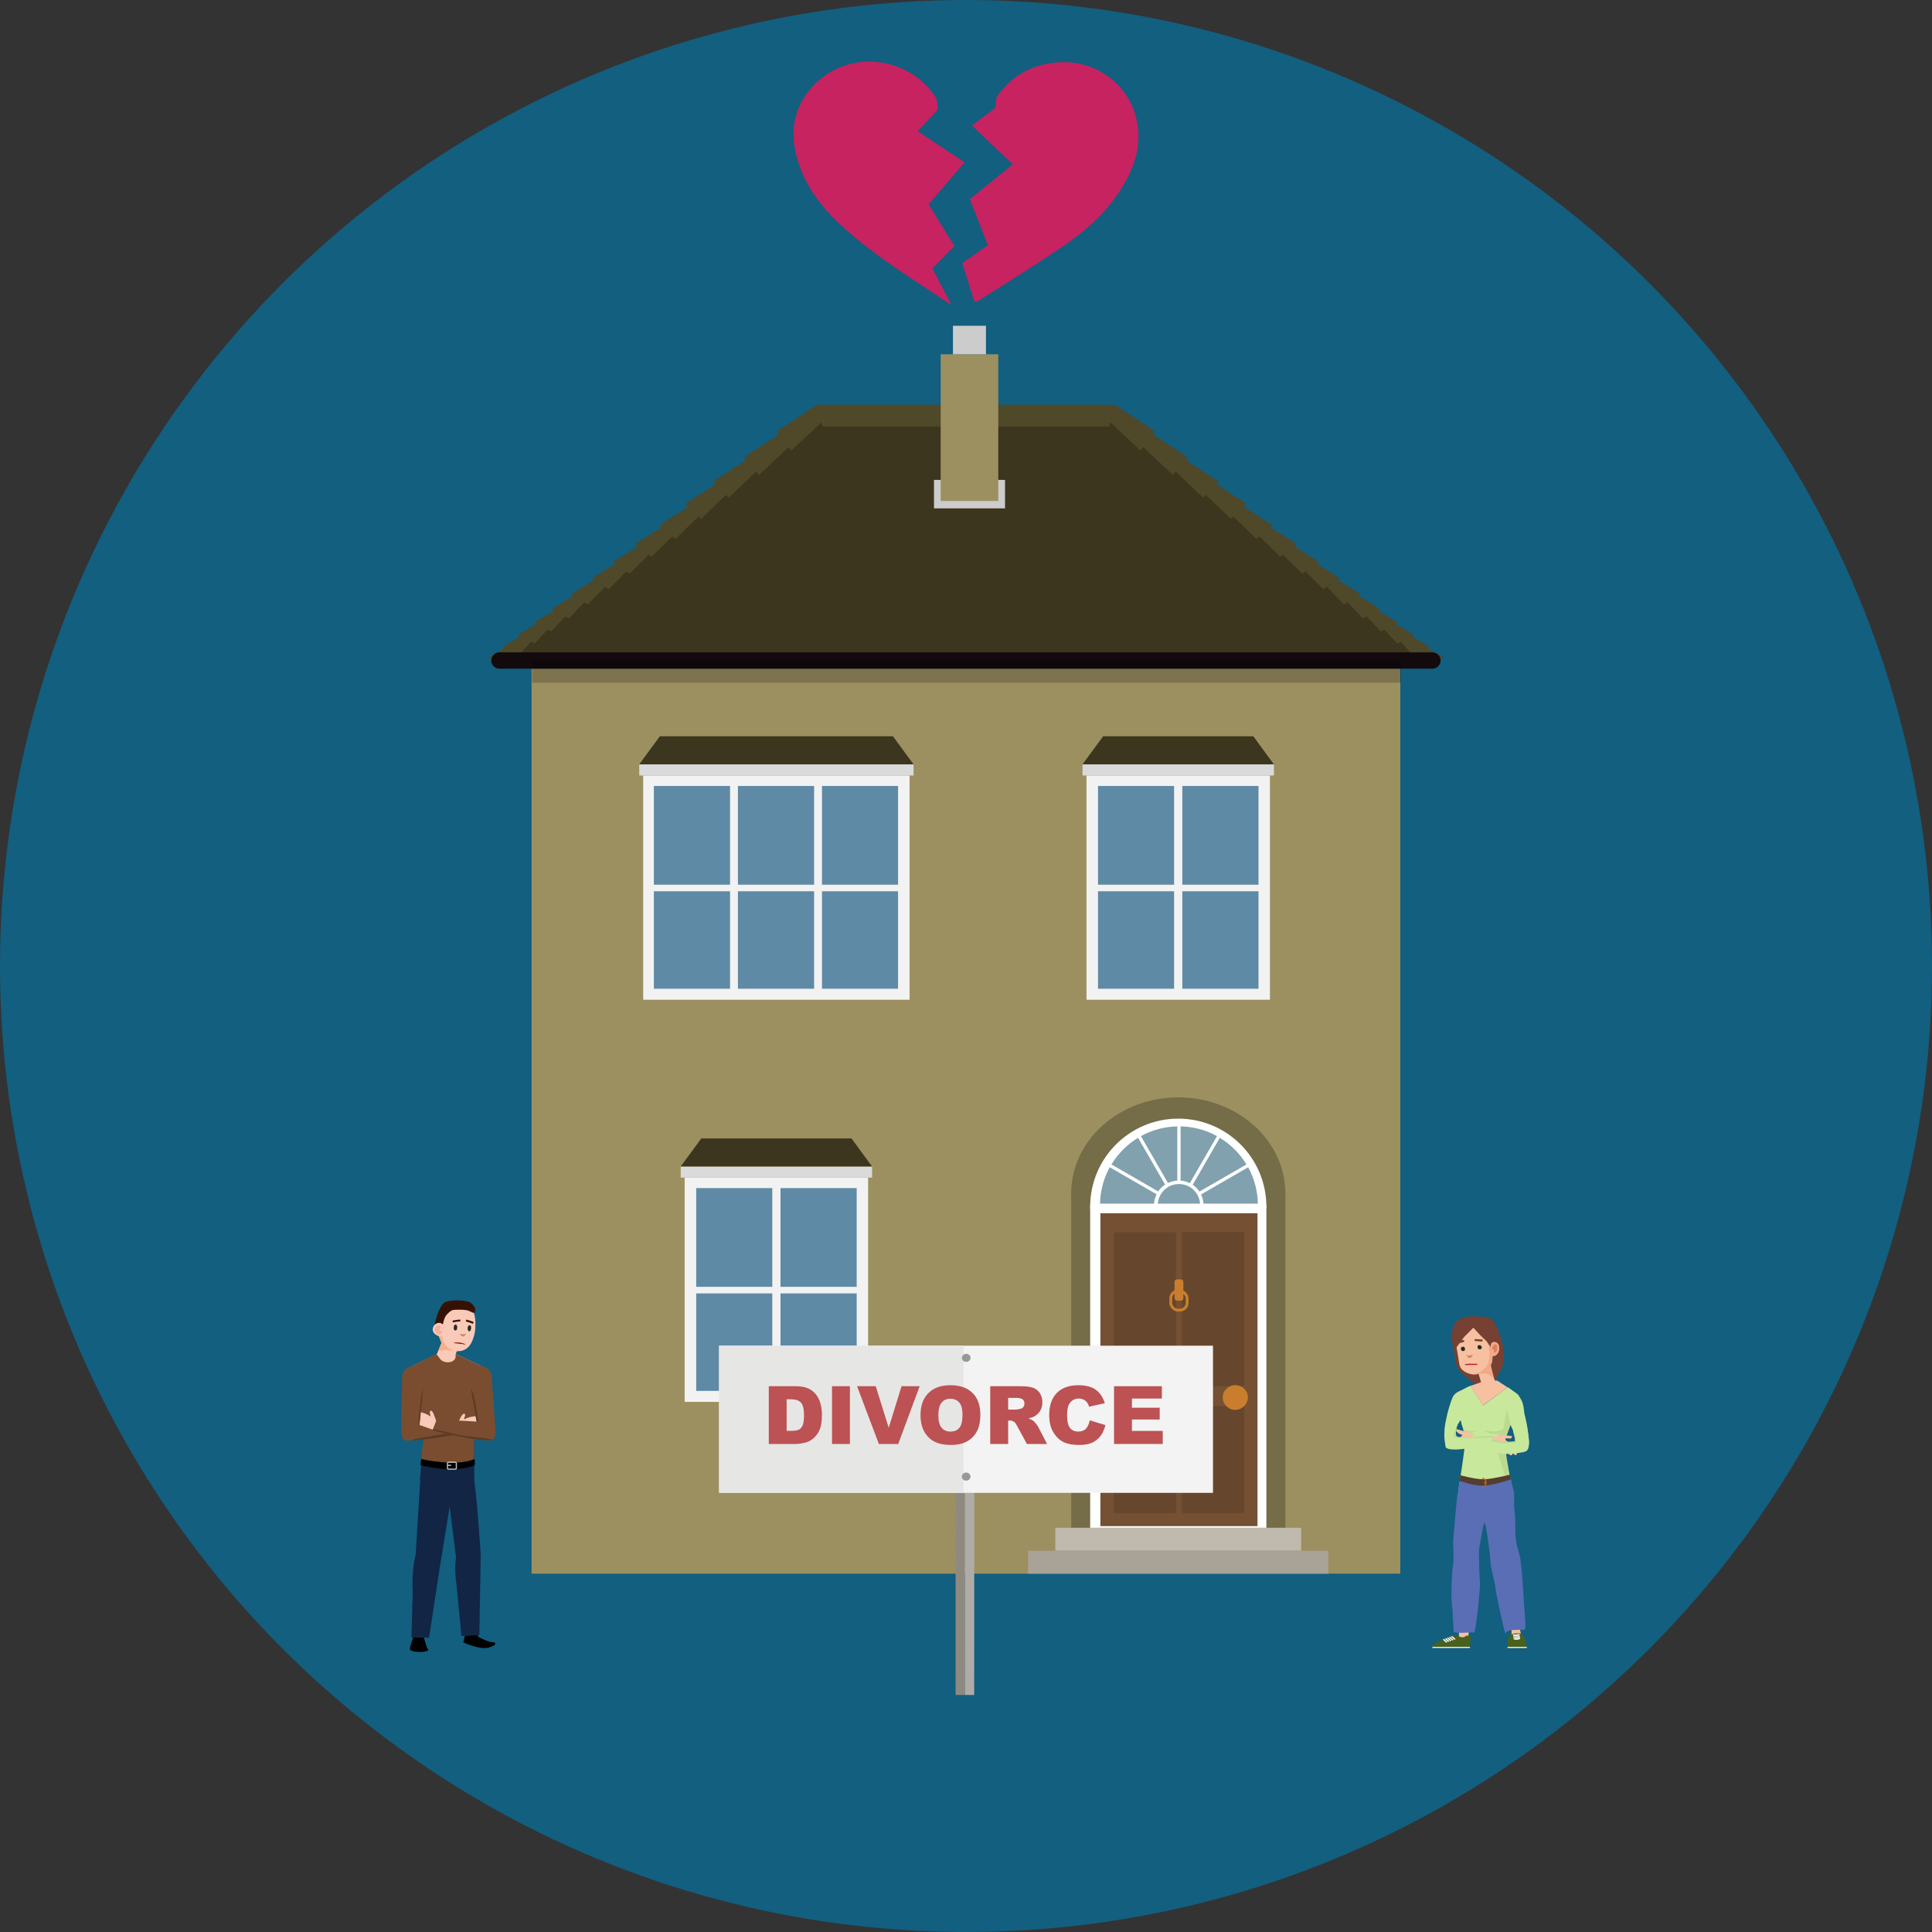 <?xml version="1.0" encoding="UTF-8"?><svg id="text" xmlns="http://www.w3.org/2000/svg" width="160" height="160" viewBox="0 0 160 160"><rect x="0" y="0" width="160" height="160" fill="#333333" stroke="none"/><defs><style>.cls-1,.cls-2,.cls-3,.cls-4,.cls-5,.cls-6,.cls-7,.cls-8,.cls-9,.cls-10,.cls-11,.cls-12,.cls-13,.cls-14,.cls-15,.cls-16,.cls-17,.cls-18,.cls-19,.cls-20,.cls-21,.cls-22,.cls-23,.cls-24,.cls-25,.cls-26,.cls-27,.cls-28,.cls-29,.cls-30,.cls-31,.cls-32,.cls-33,.cls-34,.cls-35,.cls-36,.cls-37,.cls-38,.cls-39,.cls-40,.cls-41,.cls-42,.cls-43,.cls-44,.cls-45,.cls-46,.cls-47,.cls-48,.cls-49,.cls-50,.cls-51{stroke-width:0px;}.cls-1,.cls-3,.cls-9,.cls-11,.cls-14,.cls-25,.cls-39,.cls-46{fill-rule:evenodd;}.cls-1,.cls-12{fill:#756c48;}.cls-2{fill:#764032;}.cls-3{fill:#a8a297;}.cls-4{fill:#f3f3f3;}.cls-5{fill:#bd1b25;}.cls-6{fill:#5c3a24;}.cls-52{stroke:#130a0d;stroke-linecap:round;stroke-width:1.353px;}.cls-52,.cls-53,.cls-54{fill:none;stroke-miterlimit:10;}.cls-7{fill:#f4b089;}.cls-8{fill:#c62360;}.cls-9{fill:#81a1ae;}.cls-10{fill:#596eb5;}.cls-11,.cls-21{fill:#3c361f;}.cls-13{fill:#e6e6e6;}.cls-14{fill:#f8ae99;}.cls-55{opacity:.2;}.cls-16{fill:#c87e2c;}.cls-17,.cls-46{fill:#facab8;}.cls-18{fill:#9c9060;}.cls-19{fill:#bc5253;}.cls-20{fill:#989898;}.cls-22{fill:#e6e6e5;}.cls-23{fill:#ad0505;}.cls-24{fill:#8f8a80;}.cls-25{fill:#c0b9ad;}.cls-26{fill:#d08564;}.cls-27{fill:#f6c0a1;}.cls-28{fill:#c46d22;}.cls-29{fill:#ccc;}.cls-30{fill:#381203;}.cls-31{fill:#afaca8;}.cls-32{fill:#dadada;}.cls-33{fill:#553d2f;}.cls-34,.cls-39{fill:#fff;}.cls-35{isolation:isolate;opacity:.2;}.cls-36{fill:#5f8aa5;}.cls-37{fill:#db8061;}.cls-38{fill:#bbd991;}.cls-40{fill:#f2a987;}.cls-41{fill:#4f4829;}.cls-42{fill:#c8e89b;}.cls-43{fill:#66462d;}.cls-44{fill:#755033;}.cls-45{fill:#7a4d30;}.cls-47{fill:#125f80;}.cls-48{fill:#272c26;}.cls-53{stroke:#c87e2c;stroke-width:.237px;}.cls-49{fill:#122545;}.cls-54{stroke:#bbbdbf;stroke-width:.099px;}.cls-50{fill:#f2f2f2;}.cls-51{fill:#48611d;}</style></defs><circle class="cls-47" cx="80" cy="80" r="80"/><rect class="cls-18" x="44.022" y="55.376" width="71.946" height="74.949"/><path class="cls-1" d="m97.58,90.881c4.897,0,8.867,3.562,8.867,7.956v.187h-17.735v-.187c0-4.394,3.97-7.955,8.867-7.955Z"/><rect class="cls-12" x="88.713" y="98.721" width="17.735" height="27.802"/><rect class="cls-34" x="90.284" y="99.819" width="14.592" height="26.704"/><path class="cls-44" d="m104.141,100.476h-13.012s0,25.913,0,25.913h13.012s0-25.913,0-25.913Z"/><path class="cls-43" d="m97.392,114.794v-12.746s-5.156,0-5.156,0v12.746s5.156,0,5.156,0Z"/><path class="cls-43" d="m97.879,102.047v12.746s5.156,0,5.156,0v-12.746s-5.156,0-5.156,0Z"/><path class="cls-43" d="m97.392,125.305v-8.852s-5.156,0-5.156,0v8.852s5.156,0,5.156,0Z"/><path class="cls-43" d="m103.035,125.305v-8.852s-5.156,0-5.156,0v8.852s5.156,0,5.156,0Z"/><path class="cls-16" d="m103.344,115.724c.005-.27-.108-.528-.31-.708-.39-.403-1.033-.414-1.436-.025-.008.008-.017.016-.025.025-.201.18-.314.438-.31.708-.008.277.105.543.31.73.19.2.455.312.73.31.57-.01,1.03-.47,1.04-1.04h0Z"/><path class="cls-39" d="m97.58,92.641c4.03,0,7.296,3.267,7.296,7.296v.171h-14.592v-.171c0-4.029,3.267-7.296,7.296-7.296Z"/><rect class="cls-16" x="97.269" y="105.951" width=".733" height="1.764" rx=".203" ry=".203"/><rect class="cls-53" x="96.956" y="106.927" width="1.358" height="1.572" rx=".598" ry=".598"/><path class="cls-9" d="m104.171,99.684h-4.506c-.017-.265-.085-.525-.201-.764l3.904-2.254c.509.926.785,1.962.804,3.018Z"/><path class="cls-9" d="m97.5,93.283v4.489c-.269.015-.532.083-.774.2l-2.243-3.885c.926-.509,1.961-.785,3.018-.804Z"/><path class="cls-9" d="m98.537,97.985c-.239-.12-.5-.191-.766-.21v-4.492c1.056.019,2.092.295,3.017.804l-2.251,3.898Z"/><path class="cls-9" d="m95.783,98.906c-.121.243-.192.507-.209.778h-4.475c.019-1.056.295-2.092.804-3.018l3.88,2.24Z"/><path class="cls-9" d="m99.334,98.682c-.148-.223-.338-.415-.559-.566l2.245-3.888c.902.547,1.659,1.304,2.206,2.206l-3.892,2.248Z"/><path class="cls-9" d="m96.487,98.102c-.227.149-.422.342-.574.566l-3.869-2.234c.547-.902,1.304-1.659,2.206-2.206l2.237,3.874Z"/><path class="cls-9" d="m95.886,99.684c.07-.966.909-1.693,1.875-1.623.869.063,1.561.754,1.623,1.623h-3.498Z"/><polygon class="cls-25" points="87.396 128.424 87.396 126.523 107.754 126.523 107.754 128.424 87.396 128.424 87.396 128.424"/><polygon class="cls-3" points="85.137 130.326 85.137 128.424 110.013 128.424 110.013 130.326 85.137 130.326 85.137 130.326"/><rect class="cls-50" x="56.701" y="97.525" width="15.192" height="18.573"/><rect class="cls-36" x="57.656" y="98.394" width="6.301" height="8.175"/><rect class="cls-36" x="64.638" y="98.394" width="6.309" height="8.175"/><rect class="cls-36" x="57.656" y="107.114" width="6.301" height="8.073"/><rect class="cls-36" x="64.638" y="107.114" width="6.309" height="8.073"/><rect class="cls-32" x="56.373" y="96.603" width="15.85" height=".922"/><polygon class="cls-21" points="56.373 96.603 72.222 96.603 70.517 94.281 58.078 94.281 56.373 96.603"/><rect class="cls-50" x="89.979" y="64.222" width="15.192" height="18.573"/><rect class="cls-36" x="90.933" y="65.091" width="6.301" height="8.175"/><rect class="cls-36" x="97.915" y="65.091" width="6.309" height="8.175"/><rect class="cls-36" x="90.933" y="73.811" width="6.301" height="8.073"/><rect class="cls-36" x="97.915" y="73.811" width="6.309" height="8.073"/><rect class="cls-32" x="89.65" y="63.3" width="15.85" height=".922"/><polygon class="cls-21" points="89.65 63.3 105.5 63.3 103.794 60.977 91.356 60.977 89.65 63.3"/><rect class="cls-50" x="53.267" y="64.222" width="22.061" height="18.573"/><rect class="cls-36" x="68.073" y="65.091" width="6.301" height="8.175"/><rect class="cls-36" x="61.112" y="65.091" width="6.309" height="8.175"/><rect class="cls-36" x="68.073" y="73.811" width="6.301" height="8.073"/><rect class="cls-36" x="61.112" y="73.811" width="6.309" height="8.073"/><rect class="cls-36" x="54.151" y="65.091" width="6.309" height="8.175"/><rect class="cls-36" x="54.151" y="73.811" width="6.309" height="8.073"/><rect class="cls-32" x="52.938" y="63.3" width="22.719" height=".922"/><polygon class="cls-21" points="52.938 63.3 75.657 63.3 73.951 60.977 54.644 60.977 52.938 63.3"/><polygon class="cls-11" points="67.943 34.656 92.047 34.656 118.948 54.88 41.041 54.88 67.943 34.656"/><polygon class="cls-41" points="114.272 50.42 114.079 50.53 115.738 51.545 115.547 51.647 117.1 52.59 116.912 52.685 118.37 53.564 118.184 53.652 119.555 54.472 118.172 55.097 117.265 54.09 116.983 54.225 115.997 53.148 115.712 53.292 114.635 52.136 114.348 52.291 113.172 51.049 112.881 51.215 111.596 49.877 112.495 49.326 114.272 50.42"/><polygon class="cls-41" points="112.689 49.206 111.301 50.056 109.904 48.625 110.8 48.034 112.689 49.206"/><polygon class="cls-41" points="91.58 34.639 92.327 33.513 95.671 35.732 95.485 35.974 98.393 37.887 98.205 38.103 100.945 39.892 100.736 40.106 103.258 41.738 103.008 41.969 105.395 43.499 105.197 43.666 107.387 45.059 107.159 45.235 109.232 46.541 109.037 46.679 110.975 47.891 109.593 48.803 108.128 47.326 107.858 47.519 106.26 45.929 106.025 46.111 104.303 44.418 104.049 44.632 102.136 42.775 101.931 42.966 99.874 40.989 99.646 41.223 97.371 39.061 97.132 39.335 94.674 37.028 94.457 37.31 91.58 34.639"/><polygon class="cls-41" points="40.434 54.472 41.806 53.652 41.62 53.564 43.078 52.685 42.889 52.59 44.442 51.647 44.252 51.545 45.911 50.53 45.718 50.42 47.494 49.326 48.394 49.877 47.108 51.215 46.818 51.049 45.642 52.291 45.354 52.136 44.278 53.292 43.993 53.148 43.006 54.225 42.725 54.09 41.817 55.097 40.434 54.472"/><polygon class="cls-41" points="49.19 48.034 50.086 48.625 48.689 50.056 47.301 49.206 49.19 48.034"/><polygon class="cls-41" points="49.015 47.891 50.952 46.679 50.758 46.541 52.83 45.235 52.602 45.059 54.793 43.666 54.595 43.499 56.982 41.969 56.732 41.738 59.254 40.106 59.045 39.892 61.785 38.103 61.597 37.887 64.505 35.974 64.318 35.732 67.663 33.513 68.409 34.639 65.533 37.31 65.316 37.028 62.858 39.335 62.619 39.061 60.344 41.223 60.116 40.989 58.058 42.966 57.853 42.775 55.941 44.632 55.686 44.418 53.965 46.111 53.729 45.929 52.131 47.519 51.861 47.326 50.397 48.803 49.015 47.891"/><line class="cls-52" x1="41.366" y1="54.701" x2="118.624" y2="54.701"/><rect class="cls-35" x="44.077" y="54.701" width="71.962" height="1.842"/><polygon class="cls-41" points="68.12 35.323 91.857 35.323 92.327 33.513 67.649 33.513 68.12 35.323"/><rect class="cls-29" x="77.349" y="39.742" width="5.883" height="2.359"/><rect class="cls-18" x="77.902" y="29.337" width="4.771" height="12.149"/><rect class="cls-29" x="78.92" y="26.979" width="2.734" height="2.359"/><path class="cls-15" d="m39.307,134.804s.154.602.344.765c.19.163.914.403.914.403l.401.058s.279.2-.487.411c-.766.21-2.11-.425-2.11-.425l.303-1.23.633.018Z"/><path class="cls-15" d="m35.401,136.516c-.135-.211-.418-1.358-.418-1.358l-.626-.019-.392,1.264s-.063.211.065.291c0,0,.78.271,1.447-.013,0,0-.007-.056-.076-.164Z"/><path class="cls-17" d="m39.28,119.088l.799-4.883s.275-.734-.275-1.101l-2.098-.986h-1.48l-2.375,1.157,1.506,5.813h3.924Z"/><path class="cls-49" d="m35.356,119.088s-.453,1.035-.562,3.413c0,0,3.41,1.07,4.48,0l.006-3.413h-3.924Z"/><path class="cls-49" d="m37.592,122.491c.006.798-.616,1.45-1.388,1.456-.773.005-1.404-.637-1.41-1.435-.006-.798.616-1.45,1.388-1.455.773-.006,1.404.637,1.41,1.435Z"/><path class="cls-49" d="m34.795,122.688l-.371,6.078s.893,1.665,2.056.694l1.026-6.337s-.613-2.101-2.711-.434Z"/><path class="cls-49" d="m34.424,128.765s-.35,1.141-.246,3.128l-.104,3.715,1.458.029.941-6.16s-1.113-2.108-2.049-.713Z"/><path class="cls-49" d="m39.267,122.505c.081.794-.203,1.473-.971,1.552-.769.079-1.458-.502-1.538-1.296-.081-.794.476-1.501,1.245-1.58.769-.078,1.184.53,1.265,1.324Z"/><path class="cls-49" d="m37.085,123.55l.706,5.6s1.752.63,2.023-.32c0,0-.256-4.217-.548-6.325,0,0-1.891-.921-2.182,1.045Z"/><path class="cls-49" d="m37.791,128.921s-.215.821.017,2.321l.407,4.251,1.481-.078.119-6.809s-1.065-.837-2.023.316Z"/><path class="cls-45" d="m35.084,118.956c.004.163-.243,1.865-.14,1.886.001 0,2.824.651,4.329,0l.006-1.754.799-4.883s.275-.734-.275-1.101l-2.098-.986.033.257-.035.116c-.186.409-.905.429-1.212.101l-.359-.464-2.282,1.147c.141.467.237,1.226.378,1.693.26.861.409,1.767.677,2.626,0,0,.222.931.179,1.361Z"/><path class="cls-15" d="m39.256,121.373s-1.442.675-4.393-.015c-.049-.011-.028-.137-.028-.137l.028-.284c.013-.091.064-.087.064-.087.001 0,2.823.651,4.329,0,0,0,.061-.011.063.081v.354s0,.071-.063.088Z"/><path class="cls-54" d="m37.14,121.092h.572c.044,0,.08.036.08.08v.416c0,.045-.036.082-.082.082h-.572c-.044,0-.08-.036-.08-.08v-.415c0-.045.036-.082.082-.082Z"/><line class="cls-54" x1="37.058" y1="121.354" x2="37.362" y2="121.354"/><g id="Symbol_9ashasd_0_Layer2_0_MEMBER_16_MEMBER_82_FILL"><path class="cls-17" d="m39.878,117.541c.016.089-.02.145-.109.169l-.608.137-.022 0-.055.034.555-.134c.089-.016.111.045.127.134.016.089-.157.182-.246.198l.168-.039c.023.022.034.048.035.077.024.089-.013.141-.109.157l-1.541.349-.178-.693c-.015-.015-.011-.022.011-.022l-.001-.044.26-.512c.212-.433.479-.323.288.066l-.029.138.199-.103.222-.07.055-.023.423-.072c.089-.016.403-.146.436.05.002.139-.281.152-.31.182l.274-.088c.089-.016.141.02.157.109Z"/></g><path class="cls-45" d="m33.641,117.809s3.642-.148,4.347-.114l.236,1.009s-3.667.759-4.733.545c0,0-.583-.983.15-1.439Z"/><path class="cls-6" d="m33.865,119.285c1.363.039,4.359-.581,4.359-.581l-.038-.164c-.787.126-2.762.441-3.031.478-.212.03-.817.16-1.29.267Z"/><path class="cls-46" d="m38.12,107.878c.966.039,1.302.887,1.248,1.975-.007.109-.019.372-.04.476-.195.952-.592,1.598-1.463,1.569-.021-.001-.037.004-.043.014l-.247.704c-.019.075-.345.023-.486.035-.114.013-.233.001-.357-.036-.1-.028-.205-.071-.315-.267-.113-.188-.243-.142-.23-.228l.398-.93c-.03-.058-.054-.113-.074-.165-.193-.342-.296-.759-.267-1.206.071-1.11.911-1.978,1.877-1.94Z"/><g id="Symbol_9ashasd_0_Layer2_0_MEMBER_16_MEMBER_27_FILL"><path class="cls-7" d="m37.571,111.896c-.372-.083-.646-.106-.824-.072-.09.021-.244.042-.462.062l.279-.679c-.054-.075-.087-.177-.12-.287-.068-.226-.126-.332-.111-.372l.24-.256c.03-.007.059-.024.087-.05l.072-.083-.089.351c-.036.27.007.501.128.692.126.202.267.355.421.457.064.051.174.11.332.178.074.035.171.057.291.066l-.244-.008Z"/></g><g id="Symbol_9ashasd_0_Layer2_0_MEMBER_16_MEMBER_29_FILL"><path class="cls-26" d="m38.348,110.684c-.113.005-.206-.077-.28-.247.062.045.149.066.263.06.074.002.142-.007.203-.026l.063-.024-.062.122c-.059.076-.121.115-.186.115Z"/></g><g id="Symbol_9ashasd_0_Layer2_0_MEMBER_16_MEMBER_30_FILL"><path class="cls-48" d="m37.831,109.774c.031.055.042.114.034.177-.009.165-.064.243-.164.233-.094.002-.136-.08-.126-.245.012-.174.068-.256.167-.246.037.001.067.028.089.081Z"/></g><g id="Symbol_9ashasd_0_Layer2_0_MEMBER_16_MEMBER_31_FILL"><path class="cls-48" d="m38.894,109.749c.091.007.132.093.123.258-.018.163-.074.245-.167.246-.037-.001-.067-.028-.089-.081-.031-.055-.042-.114-.034-.177.007-.157.063-.238.167-.246Z"/></g><g id="Symbol_9ashasd_0_Layer2_0_MEMBER_16_MEMBER_33_FILL"><path class="cls-30" d="m38.117,109.277l.016.149c-.144.008-.353.038-.627.09l-.03-.15c.228-.047.442-.076.64-.089Z"/></g><g id="Symbol_9ashasd_0_Layer2_0_MEMBER_16_MEMBER_34_FILL"><path class="cls-30" d="m39.223,109.477l-.049.156c-.124-.053-.326-.12-.606-.202l.061-.15c.288.086.486.151.594.196Z"/></g><path class="cls-23" d="m38.082,111.286c-.352-.039-.618-.048-.442-.097.245-.016.43-.043.88.114.138.072-.149.017-.438-.017Z"/><path class="cls-30" d="m39.155,108.707c.095.044.202-.026.2-.13-.001-.066-.002-.13-.001-.162.004-.087-.211-.542-.618-.634s-1.185-.168-1.815.037c-.585.19-.934,1.906-.934,1.906l.697-.072s.08-.407.197-.614.454-.538.683-.557.966-.047,1.249.073c.124.052.245.108.342.153Z"/><path class="cls-46" d="m36.4,109.555c.296.015.185.227.267.615.179.37.096.515-.2.5-.296-.015-.649-.274-.633-.583.016-.309.269-.547.566-.531Z"/><path class="cls-14" d="m36.114,109.878c-.123.141-.128.342-.017.473.111.131.229.231.374.133.145-.098.163-.247.063-.272-.099-.025-.187-.072-.133-.133.055-.061.084-.057.112-.129.028-.072-.082-.154-.082-.154.008.003-.181-.075-.318.082Z"/><g class="cls-55"><path class="cls-15" d="m38.931,107.933c.044.113.174.23.191.345.018.115-.038.182-.043.288-.014-.108-.003-.217-.031-.322s-.096-.205-.117-.311Z"/><path class="cls-15" d="m38.772,107.886c.046.107.13.224.149.336s-.019.191-.032.295c-.013-.11-.022-.232-.04-.338-.018-.106-.058-.191-.077-.293Z"/><path class="cls-15" d="m38.56,107.826c.045.107.15.221.167.333.017.112-.024.191-.029.296-.016-.11-.026-.229-.052-.334-.026-.104-.074-.191-.087-.295Z"/><path class="cls-15" d="m38.382,107.793c.04.106.117.208.145.314.028.106-.002.192-.014.294-.011-.108-.022-.229-.053-.329-.031-.1-.062-.179-.078-.28Z"/><path class="cls-15" d="m38.199,107.773c.05.101.121.196.156.303.035.106-.021.184-.039.287-.013-.105-.013-.213-.041-.313-.028-.099-.055-.179-.076-.277Z"/><path class="cls-15" d="m38.004,107.768c.05.094.119.188.143.292.024.104-.016.19-.021.291-.017-.102-.032-.215-.053-.312-.022-.097-.046-.177-.068-.271Z"/><path class="cls-15" d="m37.8,107.769c.055.091.132.18.157.283.025.103.009.193.009.294-.021-.102-.048-.217-.077-.313-.029-.096-.065-.17-.089-.264Z"/><path class="cls-15" d="m37.609,107.789c.064.086.152.168.184.27s.016.193.02.296c-.025-.101-.046-.212-.08-.307-.034-.095-.087-.168-.123-.259Z"/><path class="cls-15" d="m37.417,107.825c.073.079.175.165.217.263s.009.19.022.289c-.034-.098-.061-.203-.102-.295-.041-.092-.092-.169-.137-.256Z"/><path class="cls-15" d="m37.19,107.871c.086.071.193.151.243.25.05.099.042.188.059.29-.04-.099-.085-.202-.136-.292-.052-.09-.111-.163-.166-.248Z"/><path class="cls-15" d="m36.952,107.935c.1.065.235.132.298.233.063.1.051.189.078.295-.05-.098-.086-.201-.148-.291-.062-.09-.157-.155-.228-.236Z"/><path class="cls-15" d="m36.738,108.006c.098.076.289.126.352.227s.034.191.073.292c-.058-.096-.089-.194-.163-.281-.074-.086-.189-.152-.263-.239Z"/><path class="cls-15" d="m36.57,108.17c.115-.008.264.183.33.258.066.074.053.141.12.201-.078-.043-.133-.11-.191-.182-.058-.072-.159-.269-.259-.277Z"/><path class="cls-15" d="m36.457,108.414c.124-.028.212.026.285.114.074.088.1.153.178.225-.09-.05-.167-.112-.237-.184-.07-.073-.132-.128-.227-.155Z"/><path class="cls-15" d="m36.356,108.67c.095-.008.195-.019.274.036.079.055.13.125.205.181-.083-.036-.173-.069-.251-.111-.078-.041-.147-.079-.228-.106Z"/><path class="cls-15" d="m36.272,108.892c.088 0.0.192-.003.273.028.082.031.142.088.217.13-.086-.019-.18-.035-.26-.065s-.151-.064-.23-.093Z"/><path class="cls-15" d="m36.206,109.095c.089-.005.181-.017.265.015.084.032.149.087.23.123-.089-.01-.184-.03-.266-.059-.081-.029-.148-.056-.228-.079Z"/><path class="cls-15" d="m36.164,109.299c.087-.004.172-.022.256.006.084.028.157.081.239.113-.087-.008-.184-.022-.266-.048s-.15-.047-.23-.07Z"/></g><path class="cls-45" d="m39.653,118.73l-.77-4.239c.092-1.014.733-1.373.733-1.373.941-.031,1.095.786,1.095.786l.324,4.462s.096.929-.436.909c0,0-.898.041-.946-.546Z"/><path class="cls-6" d="m39.653,118.73c.009.111.049.2.107.271-.026-.53-.145-1.204-.257-1.993-.117-.824-.26-1.618-.506-2.01l.656,3.732Z"/><g id="Symbol_9ashasd_0_Layer2_0_MEMBER_16_MEMBER_82_FILL-2"><path class="cls-17" d="m34.202,117.124c-.026.086.003.146.088.18l.588.207.022.003.051.04-.535-.199c-.086-.026-.115.032-.142.118-.026.086.135.199.221.226l-.162-.058c-.025.019-.04.043-.043.073-.034.085-.004.142.09.169l1.49.528.259-.667c.017-.013.014-.021-.008-.024l.006-.044-.198-.539c-.159-.455-.438-.377-.294.032l.013.14-.185-.126-.212-.096-.052-.029-.411-.122c-.086-.026-.383-.193-.439-.002-.018.137.261.184.286.217l-.262-.119c-.086-.026-.143.004-.169.09Z"/></g><path class="cls-45" d="m40.638,117.811s-3.775-.268-4.479-.228l-.335.847s3.912,1.042,4.976.819c0,0,.574-.988-.162-1.438Z"/><path class="cls-6" d="m38.287,118.883c-.296-.026-1.865-.45-2.442-.515l-.02.087s3.909,1.017,4.973.794c0,0,.007-.013.018-.034-.672-.118-2.228-.304-2.531-.332Z"/><path class="cls-45" d="m34.622,118.715l.476-4.314c-.146-1.008-.742-1.292-.742-1.292-.941.019-1.051.844-1.051.844l-.082,4.473s-.046.933.485.885c0,0,.898-.007.915-.596Z"/><path class="cls-6" d="m34.694,118.18c.033-.062.054-.132.056-.215l.297-2.982c-.233.657-.251,1.608-.344,2.227-.074.493.013.447-.01.97Z"/><g id="Symbol_1_Newcz_0_Layer2_3_MEMBER_9_MEMBER_0_MEMBER_0_MEMBER_0_FILL"><path class="cls-2" d="m120.887,109.251c.263-.134.565-.215.907-.241l.794.021c.141-.008.33.009.564.05.199.041.384.157.556.35l.151.287s1.387,2.619.228,4.078c-.414.521-.547,1.921-.547,1.921,0,0-1.074-.691-1.522-1.175-.469-.507-1.231-.847-1.424-1.572l-.323-1.792-.053-.655c.003-.129.037-.293.101-.492.116-.362.305-.622.568-.78Z"/></g><path class="cls-42" d="m120.326,115.67c.229-.403.546-.434.909-.65.129-.077.54-.261.54-.261l1.044,1.636,2.054-1.514.714.505.157.139.209.348c.104.174.174.371.209.592.023.093.046.273.07.54.035.244.218.617.387,2.313.093.685-.717.93-.787.489-.058-.279-.197-.661-.418-1.149l-.331-.661-.348.957c-.07.186-.116.36-.139.522l-.017.609c0,.29.093.806.279,1.549l.4,1.653c.116.592-4.49.209-4.49.209.255-1.625.429-2.837.522-3.638.035-.453.006-.934-.087-1.445,0,0-.172-.451-.191-.609-.043-.35-.1-.096-.313.206-.287.406-.29,1.181-.477.99-.26-.265-.569-.351-.516-1.04.055-.716.479-2.037.624-2.291Z"/><g id="Symbol_1_Newcz_0_Layer2_3_MEMBER_5_MEMBER_0_MEMBER_0_MEMBER_0_FILL"><path class="cls-38" d="m123.654,118.553c.151,0,.365-.035.644-.104.128-.023.209-.122.244-.296l.244-1.479.313,1.305-.487,1.34c-.023.058.035.557.174,1.497.174,1.044.319,1.804.435,2.28.151.615-.056.641.076,1.313l-1.173-3.871-.192-.453.087-.992.122-.313-.679-.052c-.07-.012-.186-.058-.348-.139-.139-.07-.209-.116-.209-.139l.748.104Z"/></g><g id="Symbol_1_Newcz_0_Layer2_3_MEMBER_6_MEMBER_0_MEMBER_0_MEMBER_0_FILL"><path class="cls-38" d="m121.983,118.518l.209-.017-.244.122c-.163.07-.284.104-.365.104-.116,0-.226-.017-.331-.052l-.087-.348c.128.093.279.151.453.174.058.012.18.017.365.017Z"/></g><g id="Symbol_1_Newcz_0_Layer2_3_MEMBER_10_MEMBER_0_MEMBER_0_MEMBER_0_FILL"><path class="cls-27" d="m124.002,114.341l.853.557-2.054,1.497-1.027-1.619,1.392-.487.836.052Z"/></g><g id="Symbol_1_Newcz_0_Layer2_3_MEMBER_11_MEMBER_0_MEMBER_0_MEMBER_0_FILL"><path class="cls-27" d="m123.793,114.306v.035c.023.07-.017.18-.122.331-.093.139-.191.215-.296.226-.104.046-.232.041-.383-.017-.151-.035-.244-.099-.279-.192v-.017l-.261-.888h-.017l.922-.661.435,1.184Z"/></g><g id="Symbol_1_Newcz_0_Layer2_3_MEMBER_12_MEMBER_0_MEMBER_0_MEMBER_0_FILL"><path class="cls-27" d="m122.018,109.955c.418.476.719.789.905.94l.209.209c.104.151.157.232.157.244.046.046.07.139.07.279,0,.162.017.261.052.296-.011-.012-.006-.07.017-.174l.052-.365c.035-.104.099-.174.191-.209.104-.012.192.006.261.052.104.081.163.18.174.296l.035.174-.035.174-.087.157v.017l-.017.017v.017l-.157.192-.174.017c-.046,0-.104.023-.174.07-.012.279-.064.516-.157.714l.017.052-.922.661c-.476.104-.911,0-1.305-.313-.139-.139-.226-.284-.261-.435l-.244-1.462.627-.853.766-.766Z"/></g><g id="Symbol_1_Newcz_0_Layer2_3_MEMBER_13_MEMBER_0_MEMBER_0_MEMBER_0_FILL"><path class="cls-40" d="m123.497,111.26c.093-.116.203-.157.331-.122.232.07.342.238.331.505,0,.279-.087.47-.261.574-.116.07-.209.093-.279.07l-.035.453c-.023.128-.064.232-.122.313l.261,1.079-.244-.157c-.151-.116-.261-.186-.331-.209-.186-.035-.476-.023-.87.035-.104.023-.284.017-.539-.017.244.023.435.006.574-.052.151-.058.273-.116.365-.174.139-.081.296-.238.47-.47.139-.209.209-.551.209-1.027l-.035-.679c0,.012.023.041.07.087l.052.104.052-.313Z"/></g><g id="Symbol_1_Newcz_0_Layer2_3_MEMBER_14_MEMBER_0_MEMBER_0_MEMBER_0_FILL"><path class="cls-37" d="m123.793,111.33c.07,0,.128.029.174.087l.035.07-.017.261c-.023.128-.07.209-.139.244l-.052.035c-.023.023-.035.023-.035,0-.023-.023-.035-.041-.035-.052l-.017-.017.017-.157c-.023-.035-.046-.052-.07-.052h-.017c-.046,0-.07-.017-.07-.052v-.052c.035-.104.093-.197.174-.279l.052-.035Z"/></g><g id="Symbol_1_Newcz_0_Layer2_3_MEMBER_15_MEMBER_0_MEMBER_0_MEMBER_0_FILL"><path class="cls-26" d="m121.722,112.27l.261-.087-.07.139c-.07.093-.134.139-.192.139-.116,0-.209-.087-.279-.261.058.046.151.07.279.07Z"/></g><g id="Symbol_1_Newcz_0_Layer2_3_MEMBER_16_MEMBER_0_MEMBER_0_MEMBER_0_FILL"><path class="cls-48" d="m122.558,111.748c-.116,0-.18-.052-.192-.157-.023-.128.023-.191.139-.192.104-.012.174.041.209.157.012.116-.041.18-.157.192Z"/></g><g id="Symbol_1_Newcz_0_Layer2_3_MEMBER_17_MEMBER_0_MEMBER_0_MEMBER_0_FILL"><path class="cls-48" d="m121.183,111.887c-.116.012-.18-.041-.192-.157-.012-.046-.006-.093.017-.139.035-.035.075-.052.122-.052.104-.035.168.017.191.157.012.035.006.081-.017.139-.035.035-.075.052-.122.052Z"/></g><g id="Symbol_1_Newcz_0_Layer2_3_MEMBER_18_MEMBER_0_MEMBER_0_MEMBER_0_FILL"><path class="cls-2" d="m122.766,111.104l-.644-.052v-.157l.661.035-.017.174Z"/></g><g id="Symbol_1_Newcz_0_Layer2_3_MEMBER_19_MEMBER_0_MEMBER_0_MEMBER_0_FILL"><path class="cls-2" d="m120.887,111.243l.104-.226.226-.052.07.139-.4.139Z"/></g><g id="Symbol_1_Newcz_0_Layer2_3_MEMBER_20_MEMBER_0_MEMBER_0_MEMBER_0_FILL"><path class="cls-5" d="m122.366,112.978c0,.046-.013.046-.087.058l-.373-.004c-.174,0-.025.009-.119.002-.087 0-.384.026-.43.002-.07-.023-.07-.046,0-.07.366-.044.649-.027.917-.019.066-.01.092.008.092.031Z"/></g><g id="Symbol_1_Newcz_0_Layer2_3_MEMBER_2_MEMBER_0_MEMBER_0_MEMBER_0_FILL"><path class="cls-27" d="m121.668,118.661l.074-.001.21.082.186.107c.108.104.164.23.166.378l-.194.151-1.029.555-.123.002c-.083-.048-.172-.03-.269.054l-.073.026-.111-.01-.027-.147-.195.102c-.073.009-.123-.006-.148-.047-.025-.041.027-.076.075-.126l.125-.096-.025-.024-.182.089c-.081.034-.139.027-.172-.022-.034-.081-.011-.139.071-.173l.79-.443.242-.201c.065-.05.052-.087-.039-.11-.164-.046-.309-.146-.435-.299l.023-.074c.015-.049.04-.074.072-.075l.025-0.0.074.048.012-.013.876.267Z"/></g><g id="Symbol_1_Newcz_0_Layer2_3_MEMBER_3_MEMBER_0_MEMBER_0_MEMBER_0_FILL"><path class="cls-27" d="m125.203,118.987l.005.062c-.116.151-.283.048-.475.067l-.103.037.051.092.235.213.729.53c.07.033.084.088.043.166-.038.045-.092.051-.163.018l-.173-.107-.003.024.245.226c.045.038.047.088.007.149-.031.054-.077.061-.138.021l-.127-.077-.067-.057-.055.154-.09.027-.081-.046c-.074-.074-.16-.109-.26-.104-.036.029-.072.02-.108-.025l-1.085-.756-.175-.193c.019-.163.09-.278.213-.346l.413-.149.059.019.515-.076.485.058.024.003c.06-.018.086.006.078.071Z"/></g><path class="cls-42" d="m126.592,119.038q-.074-.673-.166-1.077l-1.153.395.05.226c.127.489.104.329.152.697.022.167-.284.148-.883.121-.979-.045-2.706-1.075-2.878-.114,0,.22.046.312.139.278l.468.017c.071-.148,1.357.839,2.282.826.886-.012,1.488-.117,1.698-.188.316-.107.367-.492.291-1.181Z"/><path class="cls-38" d="m125.301,118.483s.225.557.234.666.071.267,0,.295-.986.095-1.247.067-.959-.216-1.135-.274c-1.05-.346-1.266-.42.158-.121.639.134.737.347,2.091.262.098-.006.062-.186.043-.319s-.144-.576-.144-.576Z"/><path class="cls-42" d="m119.622,118.549c-.009.567-.042.363.095,1.263.069.452,2.371.191,3.674-.387l.237-.364c-1.436-.284-3.066.307-3.066-.271,0-.178.028-.468.133-.78l-.955-.294c-.068.285-.113.522-.118.832Z"/><path class="cls-38" d="m120.664,118.064s-.225.557-.234.666-.071.267,0,.295.767.086,1.031.09c.352.005.9-.027,1.085-.029,1.733-.014,1.549-.248.019-.107-.65.06-.502.105-1.856.02-.098-.006-.16-.222-.141-.355s.096-.581.096-.581Z"/><g id="Symbol_1_Newczashhaww_0_Layer2_3_MEMBER_0_MEMBER_0_MEMBER_0_MEMBER_0_FILL"><path class="cls-27" d="m120.985,128.026l1.354.182-.661,6.128-.082,1.455-.926.032-.743-.149.893-.114.164-7.533Z"/></g><g id="Symbol_1_Newczashhaww_0_Layer2_3_MEMBER_1_MEMBER_0_MEMBER_0_MEMBER_0_FILL"><path class="cls-27" d="m126.023,135.624l.132.264-.975-.017v-.892s-1.354-6.689-1.354-6.689l1.404-.611.644,7.251.149.694Z"/></g><g id="Symbol_1_Newczashhaww_0_Layer2_3_MEMBER_7_MEMBER_0_MEMBER_0_MEMBER_0_FILL"><path class="cls-51" d="m121.798,135.593c0,.154.019-.145-.069.791h-1.008s-2.098,0-2.098,0c0-.055.028-.121.083-.198.011-.044.237-.16.677-.347l.644-.281.524-.129c.11,0,.652.335.817.049,0,0,.429-.094.429.116Z"/></g><g id="Symbol_1_Newczashhaww_0_Layer2_3_MEMBER_8_MEMBER_0_MEMBER_0_MEMBER_0_FILL"><path class="cls-51" d="m126.26,135.63c.088.242.105.379.193.852h-1.602s-.039-.847.14-.995c.054-.045.19-.14.19-.14.121-.044.21-.071.397-.071.11,0,.241-.033.329,0,0,0,.166.116.353.354Z"/></g><path class="cls-10" d="m120.96,122.23c-.065.44-.203,1.195-.286,1.728l-.124,1.281-.198,2.273c-.055.33.107,1.573-.028,2.163-.084.371-.198,2.901-.044,3.522l.105,1.959c.363.143,1.277.007,1.695.041.147.007.517-3.755.485-4.111-.04-.44-.119-2.633-.067-2.862.084-.365.296-1.859.413-2.084.135-.26.48,2.533.493,2.827.053,1.2.351,1.618.48,2.818.014.134.727,3.586.786,3.478.241-.439,1.462-.223,1.611-.295.136-.066-.076-2.051-.127-3.043-.072-1.425-.218-2.625-.218-2.625-.059-.553-.338-1.255-.4-1.813-.076-.68-.014-1.538-.083-2.12-.115-.977-.021-1.531-.074-1.8l-.323-1.335c-.494.206-1.492.297-2.197.291-.662-.006-1.419-.123-1.901-.291Z"/><polygon class="cls-34" points="119.876 135.994 119.765 136.033 119.482 135.776 119.593 135.736 119.876 135.994"/><polygon class="cls-34" points="120.046 135.933 119.935 135.972 119.651 135.715 119.762 135.675 120.046 135.933"/><polygon class="cls-34" points="120.215 135.872 120.104 135.912 119.821 135.654 119.932 135.615 120.215 135.872"/><polygon class="cls-34" points="120.384 135.811 120.274 135.851 119.99 135.594 120.101 135.554 120.384 135.811"/><polygon class="cls-34" points="120.554 135.751 120.443 135.79 120.16 135.533 120.271 135.494 120.554 135.751"/><path class="cls-34" d="m125.85,135.406c-.145.11-.337.101-.543.054l-.01-.103c.198.03.381.017.543-.054l.01.103Z"/><path class="cls-34" d="m125.876,135.562c-.145.11-.337.101-.543.054l-.01-.103c.198.03.381.017.543-.054l.01.103Z"/><path class="cls-34" d="m125.895,135.711c-.145.11-.337.101-.543.054l-.01-.103c.198.03.381.017.543-.054l.01.103Z"/><rect class="cls-13" x="118.624" y="136.383" width="3.11" height=".099"/><rect class="cls-13" x="124.847" y="136.383" width="1.595" height=".099"/><path class="cls-33" d="m120.879,122.635s1.14.432,1.965.407,2.271-.521,2.271-.521l-.072-.391s-1.543.379-2.191.381-1.905-.334-1.905-.334l-.068.459Z"/><path class="cls-28" d="m122.74,122.466c.057.019.285.033.281.328s-.209.347-.247.347.005.067.005.067c0,0,.342-.067.333-.447s-.371-.37-.371-.37v.076Z"/><rect class="cls-28" x="122.873" y="122.753" width=".166" height=".09"/><path class="cls-8" d="m79.041,20.387l-2.139-3.476,2.986-3.472-3.894-2.57,1.659-1.779-.063-.878c-.002.003-.003.006-.004.009-.661-1.077-1.515-1.858-2.596-2.401-2.72-1.366-5.97-.754-7.909,1.581-1.561,1.88-1.674,4.027-.899,6.259.659,1.901,1.843,3.465,3.292,4.83,2.775,2.613,6.036,4.566,9.174,6.685.026.018.067.023.114.021l-1.544-2.974,1.823-1.835Z"/><path class="cls-8" d="m94.26,10.721c-.31-3.414-3.335-5.867-6.756-5.55-2.079.192-3.743,1.089-4.98,2.887l-.092.876-1.946,1.46,3.381,3.215-3.551,2.892,1.494,3.798-2.118,1.486.997,3.199c.099.013.229-.006.298-.05,2.302-1.465,4.623-2.903,6.885-4.429,1.98-1.336,3.77-2.897,5.043-4.966.908-1.477,1.505-3.058,1.346-4.816Z"/><polygon class="cls-24" points="79.146 114.023 79.145 115.102 79.137 140.368 79.907 140.368 79.915 114.024 79.146 114.023"/><polygon class="cls-31" points="79.916 114.024 79.916 115.102 79.908 140.368 80.679 140.368 80.687 114.024 79.916 114.024"/><rect class="cls-4" x="59.562" y="111.445" width="40.893" height="12.187"/><rect class="cls-22" x="59.545" y="111.441" width="20.261" height="12.186"/><path class="cls-20" d="m80.019,112.118c.198,0,.359.149.359.335,0,.183-.162.334-.36.334s-.359-.151-.359-.334c0-.186.162-.335.36-.335"/><path class="cls-20" d="m80.014,121.954c.198,0,.359.149.359.335,0,.183-.162.333-.36.333s-.359-.149-.359-.333c0-.186.162-.335.36-.335"/><path class="cls-19" d="m63.668,114.8h2.196c.434,0,.783.059,1.05.176.267.117.486.286.66.506.175.22.301.475.379.767s.117.601.117.927c0,.512-.058.908-.174,1.19-.117.282-.278.518-.485.708-.206.19-.429.317-.665.38-.324.087-.618.13-.882.13h-2.196v-4.784Zm1.478,1.083v2.614h.362c.309,0,.528-.034.659-.102.131-.069.233-.189.307-.359.074-.171.111-.448.111-.831,0-.507-.083-.854-.248-1.041-.165-.188-.44-.281-.822-.281h-.369Z"/><path class="cls-19" d="m68.905,114.8h1.482v4.784h-1.482v-4.784Z"/><path class="cls-19" d="m70.978,114.8h1.546l1.076,3.443,1.063-3.443h1.5l-1.776,4.784h-1.603l-1.807-4.784Z"/><path class="cls-19" d="m76.233,117.195c0-.781.218-1.389.652-1.825.435-.435,1.041-.652,1.818-.652.796,0,1.409.213,1.84.641s.646,1.026.646,1.796c0,.56-.094,1.018-.282,1.376s-.46.636-.816.835c-.355.199-.799.298-1.329.298-.54,0-.986-.086-1.34-.258s-.641-.444-.86-.816-.329-.837-.329-1.397Zm1.478.006c0,.483.09.83.269,1.041.18.211.424.316.733.316.317,0,.564-.103.737-.31.174-.206.261-.578.261-1.113,0-.45-.091-.779-.273-.987-.182-.207-.428-.311-.739-.311-.298,0-.537.105-.718.317-.181.211-.271.56-.271,1.047Z"/><path class="cls-19" d="m82.006,119.584v-4.784h2.464c.457,0,.807.039,1.048.117.241.079.436.224.584.436.148.212.223.47.223.775,0,.266-.057.495-.17.687s-.27.349-.467.468c-.127.076-.3.139-.519.19.176.059.305.118.385.176.055.039.133.123.236.252s.172.228.207.297l.716,1.386h-1.67l-.791-1.462c-.1-.19-.189-.312-.268-.369-.106-.074-.227-.111-.361-.111h-.131v1.942h-1.485Zm1.485-2.846h.623c.067,0,.198-.022.392-.065.098-.019.178-.069.24-.15.061-.081.093-.173.093-.277,0-.155-.049-.273-.146-.356-.099-.083-.282-.124-.552-.124h-.649v.973Z"/><path class="cls-19" d="m90.249,117.626l1.296.392c-.088.363-.225.667-.411.911-.188.244-.42.427-.697.551s-.631.186-1.059.186c-.52,0-.945-.076-1.274-.227-.33-.151-.614-.417-.854-.797s-.359-.868-.359-1.461c0-.791.211-1.4.632-1.825.421-.425,1.017-.638,1.786-.638.604,0,1.077.122,1.422.365s.601.618.769,1.123l-1.306.29c-.046-.145-.094-.252-.144-.32-.083-.113-.184-.2-.304-.261-.119-.061-.253-.092-.401-.092-.335,0-.592.135-.769.404-.136.2-.203.514-.203.942,0,.53.081.894.242,1.091.16.196.387.295.679.295.282,0,.496-.08.641-.238.145-.159.25-.39.315-.692Z"/><path class="cls-19" d="m92.26,114.8h3.962v1.022h-2.481v.76h2.301v.976h-2.301v.943h2.552v1.083h-4.033v-4.784Z"/></svg>
